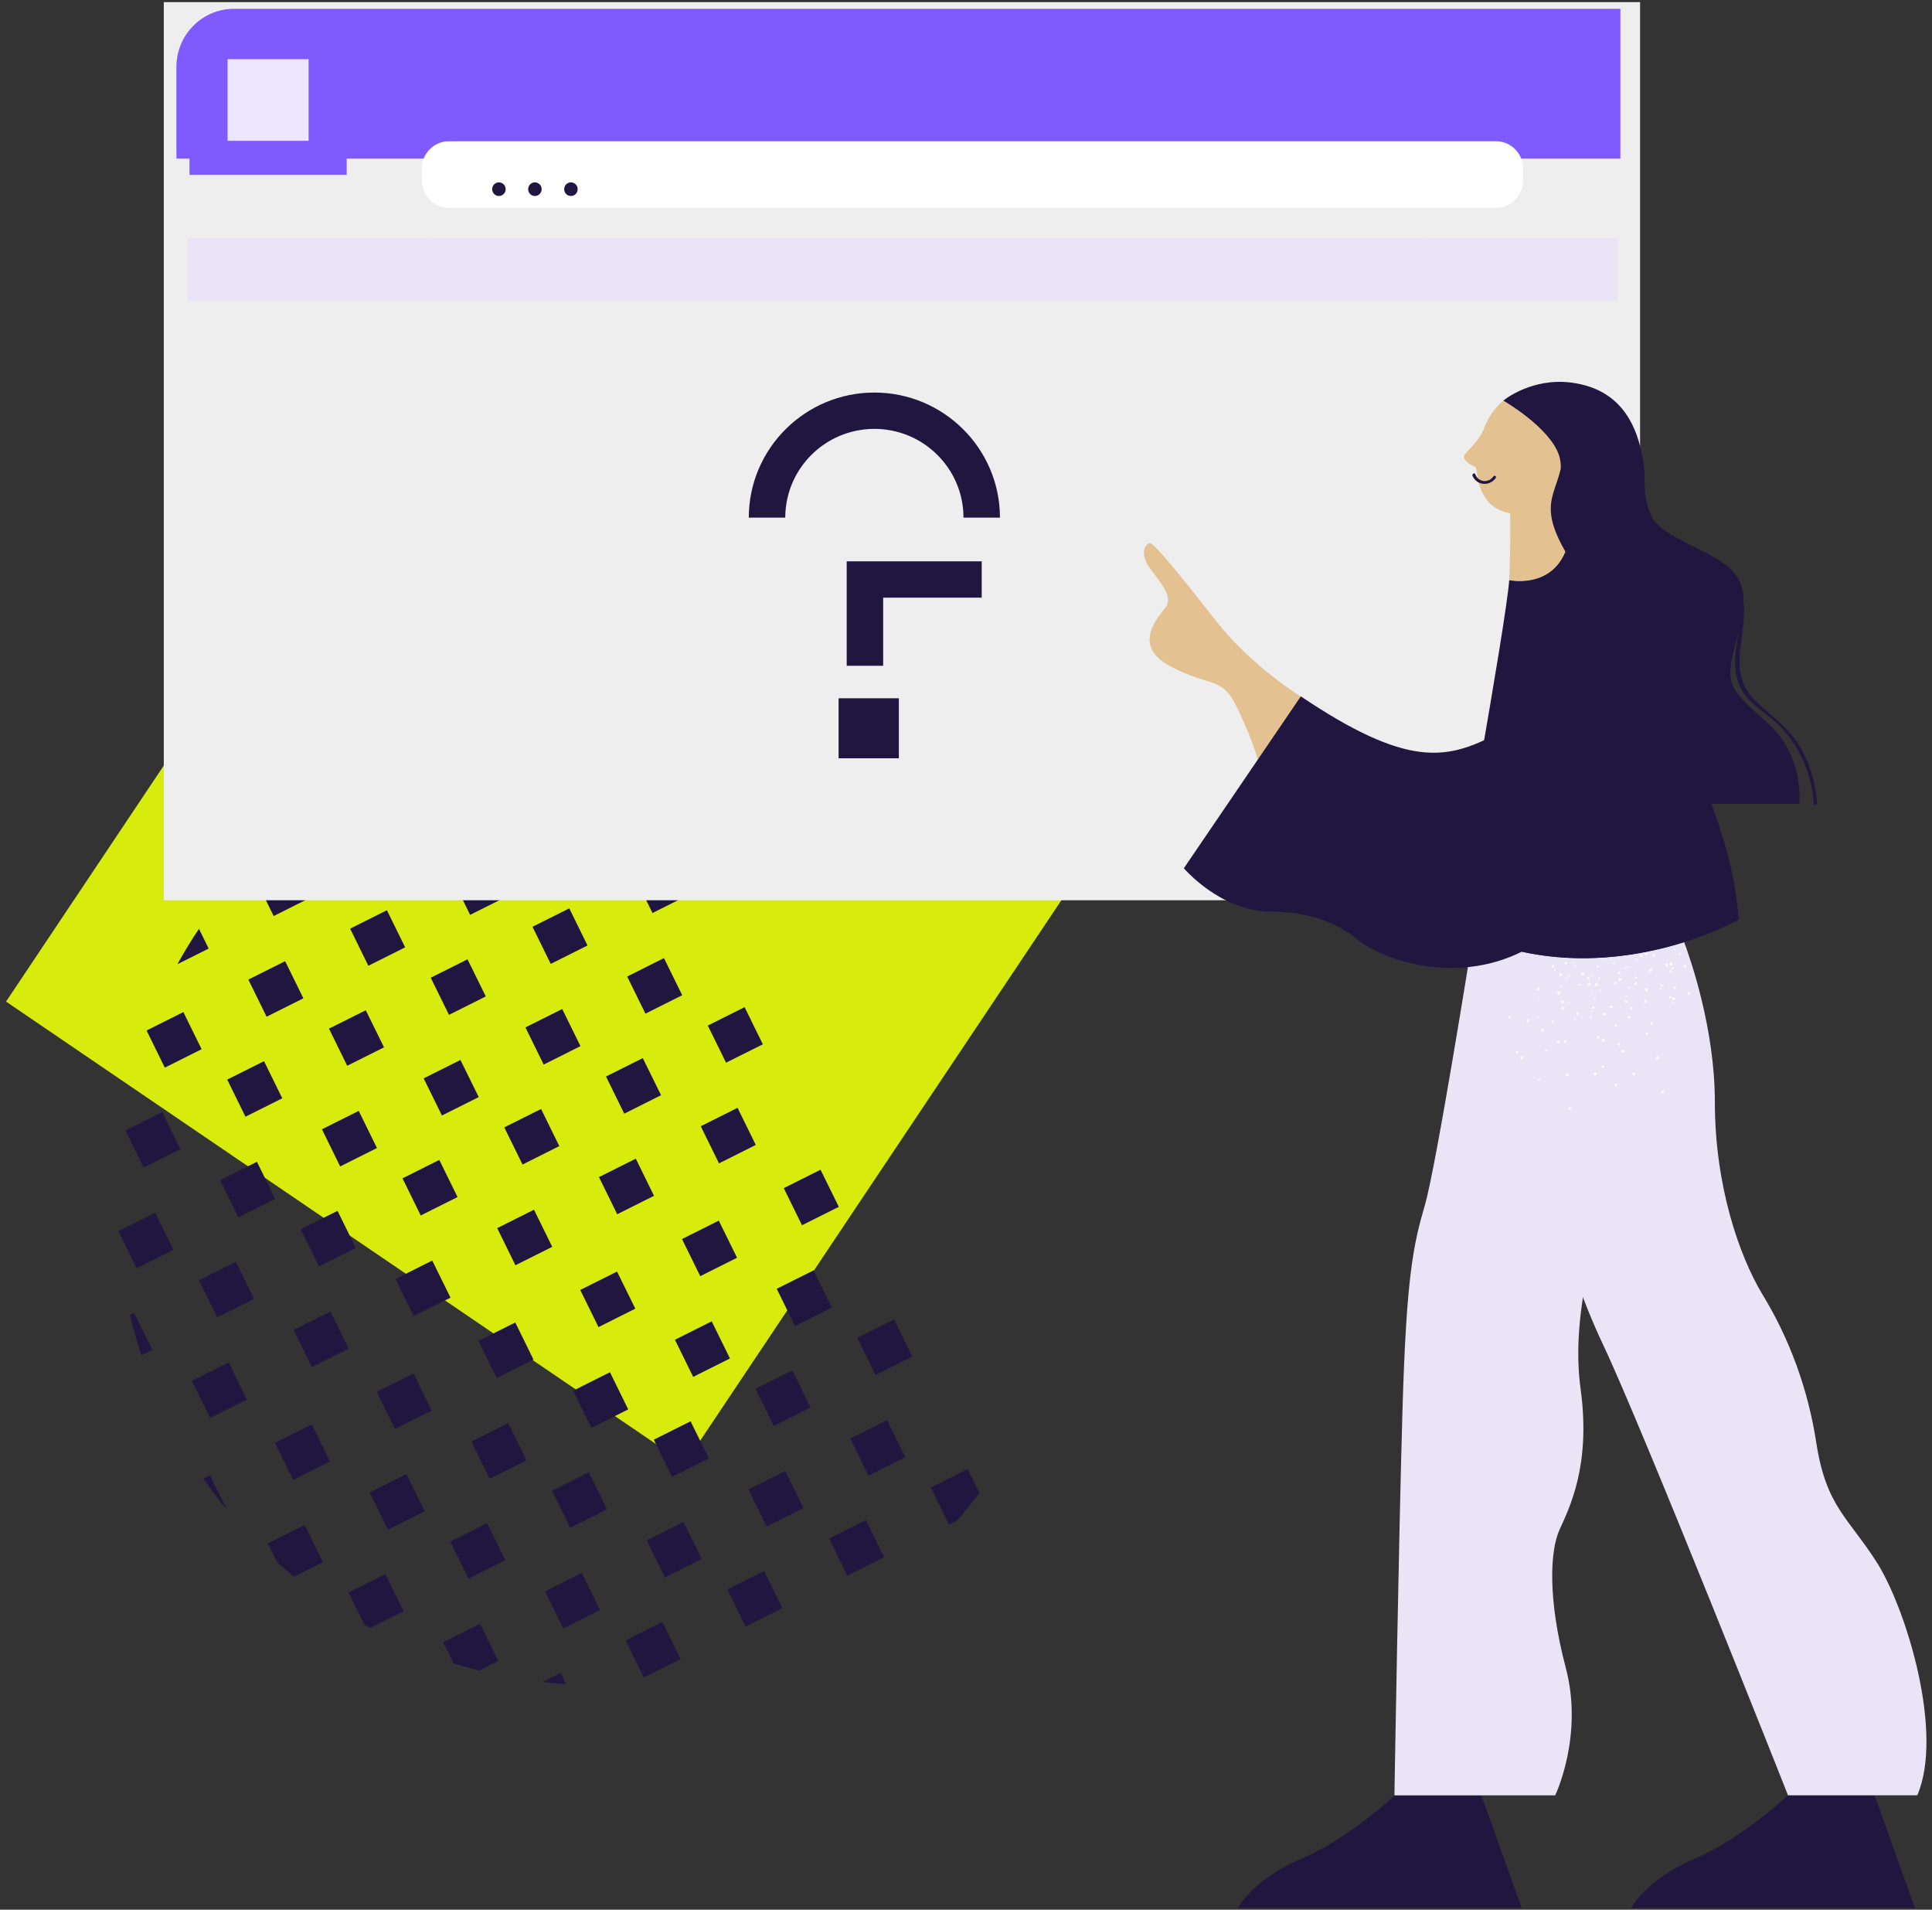 <svg width="255" height="252" viewBox="0 0 255 252" fill="none" xmlns="http://www.w3.org/2000/svg">
<rect x="0" y="0" width="255" height="252" fill="#333333" stroke="none"/>
<g clip-path="url(#clip0_155_119)">
<path d="M155.801 95.293L90.387 193.145L0.797 132.168L66.211 34.312L155.801 95.293Z" fill="#D7EB0C"/>
<path d="M19.348 135.984L19.367 136.027C19.375 136.004 19.387 135.984 19.395 135.961L19.348 135.984Z" fill="#201640"/>
<path d="M43.707 105.145C43.449 105.316 43.191 105.488 42.938 105.668L43.758 105.258L43.707 105.145Z" fill="#201640"/>
<path d="M57.191 98.535L57.086 98.32C55.375 98.945 53.707 99.652 52.07 100.422L52.336 100.965L57.191 98.535Z" fill="#201640"/>
<path d="M26.262 122.566C25.246 124.074 24.305 125.637 23.414 127.234L27.539 125.172L26.262 122.566Z" fill="#201640"/>
<path d="M36.121 120.879L33.711 115.98L38.566 113.551L40.973 118.449L36.121 120.879Z" fill="#201640"/>
<path d="M49.547 114.16L47.141 109.262L51.996 106.832L54.402 111.73L49.547 114.16Z" fill="#201640"/>
<path d="M62.98 107.438L60.57 102.539L65.426 100.109L67.836 105.008L62.98 107.438Z" fill="#201640"/>
<path d="M76.406 100.719L81.262 98.289L79.402 94.504C79.176 94.5 78.957 94.484 78.731 94.484C78 94.484 77.273 94.516 76.551 94.543L74 95.816L76.406 100.719Z" fill="#201640"/>
<path d="M26.609 138.453L24.203 133.555L19.395 135.961C19.387 135.98 19.375 136.004 19.367 136.023L21.754 140.883L26.609 138.453Z" fill="#201640"/>
<path d="M35.188 134.164L32.781 129.266L37.633 126.836L40.043 131.734L35.188 134.164Z" fill="#201640"/>
<path d="M48.617 127.441L46.211 122.543L51.066 120.113L53.473 125.012L48.617 127.441Z" fill="#201640"/>
<path d="M62.051 120.723L59.641 115.824L64.496 113.395L66.906 118.293L62.051 120.723Z" fill="#201640"/>
<path d="M75.477 114L73.07 109.102L77.926 106.672L80.332 111.57L75.477 114Z" fill="#201640"/>
<path d="M21.41 146.746L23.816 151.645L18.965 154.074L16.559 149.176L21.41 146.746Z" fill="#201640"/>
<path d="M32.398 147.359L29.992 142.461L34.848 140.031L37.254 144.93L32.398 147.359Z" fill="#201640"/>
<path d="M45.828 140.637L43.422 135.738L48.277 133.309L50.684 138.207L45.828 140.637Z" fill="#201640"/>
<path d="M59.262 133.918L56.852 129.02L61.707 126.59L64.117 131.488L59.262 133.918Z" fill="#201640"/>
<path d="M72.691 127.195L70.281 122.297L75.137 119.867L77.543 124.766L72.691 127.195Z" fill="#201640"/>
<path d="M86.121 120.477L83.711 115.574L88.566 113.148L90.977 118.047L86.121 120.477Z" fill="#201640"/>
<path d="M20.477 160.031L22.887 164.93L18.031 167.359L15.625 162.457L20.477 160.031Z" fill="#201640"/>
<path d="M36.32 158.207L31.465 160.637L29.059 155.738L33.914 153.309L36.32 158.207Z" fill="#201640"/>
<path d="M44.898 153.922L42.492 149.02L47.348 146.594L49.754 151.492L44.898 153.922Z" fill="#201640"/>
<path d="M58.328 147.199L55.918 142.301L60.773 139.871L63.184 144.77L58.328 147.199Z" fill="#201640"/>
<path d="M71.758 140.477L69.352 135.578L74.203 133.148L76.613 138.047L71.758 140.477Z" fill="#201640"/>
<path d="M85.188 133.758L82.781 128.859L87.633 126.43L90.043 131.328L85.188 133.758Z" fill="#201640"/>
<path d="M17.691 173.227L17.145 173.5C17.578 175.312 18.09 177.09 18.672 178.836L20.098 178.121L17.691 173.227Z" fill="#201640"/>
<path d="M31.121 166.504L33.527 171.402L28.672 173.832L26.266 168.934L31.121 166.504Z" fill="#201640"/>
<path d="M44.551 159.781L46.957 164.68L42.102 167.113L39.695 162.211L44.551 159.781Z" fill="#201640"/>
<path d="M57.98 153.062L60.387 157.961L55.531 160.391L53.125 155.492L57.98 153.062Z" fill="#201640"/>
<path d="M73.82 151.238L68.969 153.668L66.559 148.77L71.414 146.34L73.82 151.238Z" fill="#201640"/>
<path d="M79.988 142.055L84.84 139.629L87.25 144.523L82.394 146.957L79.988 142.055Z" fill="#201640"/>
<path d="M95.828 140.23L93.422 135.332L98.277 132.902L100.684 137.805L95.828 140.23Z" fill="#201640"/>
<path d="M30.188 179.785L32.594 184.684L27.738 187.113L25.332 182.215L30.188 179.785Z" fill="#201640"/>
<path d="M43.617 173.066L46.027 177.965L41.172 180.395L38.762 175.496L43.617 173.066Z" fill="#201640"/>
<path d="M59.461 171.242L54.605 173.672L52.199 168.773L57.051 166.344L59.461 171.242Z" fill="#201640"/>
<path d="M65.625 162.062L70.481 159.633L72.887 164.531L68.031 166.961L65.625 162.062Z" fill="#201640"/>
<path d="M86.32 157.797L81.465 160.23L79.059 155.328L83.914 152.898L86.32 157.797Z" fill="#201640"/>
<path d="M94.898 153.516L92.492 148.617L97.348 146.188L99.754 151.086L94.898 153.516Z" fill="#201640"/>
<path d="M26.84 195.121C27.836 196.551 28.879 197.949 29.984 199.289L27.719 194.68L26.84 195.121Z" fill="#201640"/>
<path d="M41.148 187.957L43.555 192.855L38.699 195.285L36.293 190.387L41.148 187.957Z" fill="#201640"/>
<path d="M54.574 181.234L56.98 186.133L52.129 188.562L49.719 183.664L54.574 181.234Z" fill="#201640"/>
<path d="M68.008 174.516L70.414 179.414L65.559 181.844L63.152 176.945L68.008 174.516Z" fill="#201640"/>
<path d="M83.852 172.691L78.996 175.121L76.586 170.223L81.441 167.793L83.852 172.691Z" fill="#201640"/>
<path d="M97.281 165.973L92.426 168.402L90.016 163.504L94.871 161.074L97.281 165.973Z" fill="#201640"/>
<path d="M105.855 161.684L103.449 156.785L108.301 154.355L110.711 159.254L105.855 161.684Z" fill="#201640"/>
<path d="M40.219 201.242L35.363 203.672L36.602 206.188C37.312 206.828 38.039 207.453 38.781 208.062L42.625 206.141L40.219 201.242Z" fill="#201640"/>
<path d="M53.645 194.52L56.051 199.414L51.195 201.848L48.789 196.945L53.645 194.52Z" fill="#201640"/>
<path d="M67.074 187.801L69.484 192.699L64.629 195.125L62.223 190.227L67.074 187.801Z" fill="#201640"/>
<path d="M75.652 183.512L80.508 181.082L82.914 185.984L78.059 188.414L75.652 183.512Z" fill="#201640"/>
<path d="M89.082 176.793L93.938 174.363L96.344 179.262L91.492 181.688L89.082 176.793Z" fill="#201640"/>
<path d="M104.93 174.969L102.52 170.07L107.375 167.641L109.781 172.539L104.93 174.969Z" fill="#201640"/>
<path d="M50.859 207.715L46.004 210.145L48.105 214.418C48.352 214.555 48.598 214.691 48.844 214.824L53.27 212.613L50.859 207.715Z" fill="#201640"/>
<path d="M64.285 200.992L66.695 205.891L61.84 208.32L59.434 203.422L64.285 200.992Z" fill="#201640"/>
<path d="M77.715 194.27L80.121 199.168L75.266 201.598L72.859 196.699L77.715 194.27Z" fill="#201640"/>
<path d="M91.148 187.551L93.555 192.449L88.699 194.879L86.293 189.98L91.148 187.551Z" fill="#201640"/>
<path d="M104.574 180.832L106.98 185.73L102.129 188.16L99.719 183.262L104.574 180.832Z" fill="#201640"/>
<path d="M118.004 174.109L120.41 179.008L115.559 181.438L113.148 176.539L118.004 174.109Z" fill="#201640"/>
<path d="M63.355 214.277L58.504 216.707L59.879 219.5C60.98 219.848 62.102 220.16 63.227 220.445L65.766 219.176L63.355 214.277Z" fill="#201640"/>
<path d="M76.785 207.555L79.191 212.453L74.34 214.883L71.93 209.984L76.785 207.555Z" fill="#201640"/>
<path d="M90.215 200.832L92.621 205.734L87.769 208.16L85.359 203.262L90.215 200.832Z" fill="#201640"/>
<path d="M103.641 194.113L106.051 199.012L101.195 201.441L98.789 196.543L103.641 194.113Z" fill="#201640"/>
<path d="M117.074 187.395L119.484 192.293L114.629 194.723L112.219 189.824L117.074 187.395Z" fill="#201640"/>
<path d="M71.574 221.961C72.621 222.082 73.672 222.172 74.731 222.238L74 220.75L71.574 221.961Z" fill="#201640"/>
<path d="M87.426 214.027L89.832 218.93L84.977 221.355L82.57 216.457L87.426 214.027Z" fill="#201640"/>
<path d="M100.855 207.309L103.262 212.207L98.41 214.637L96 209.738L100.855 207.309Z" fill="#201640"/>
<path d="M114.285 200.59L116.695 205.484L111.84 207.918L109.43 203.016L114.285 200.59Z" fill="#201640"/>
<path d="M127.719 193.867L122.863 196.297L125.273 201.199L126.266 200.699C127.309 199.508 128.312 198.281 129.266 197.012L127.719 193.867Z" fill="#201640"/>
<path d="M171.547 22.07L164.09 25.93H173.504L171.547 22.07Z" fill="#A1C3FC"/>
<path d="M138.008 39.414H180.355L176.75 32.316H151.738L138.008 39.414Z" fill="#A1C3FC"/>
<path d="M111.93 52.902H187.203L183.602 45.805H125.656L111.93 52.902Z" fill="#A1C3FC"/>
<path d="M115.457 66.391H194.055L190.449 59.293H111.852L115.457 66.391Z" fill="#A1C3FC"/>
<path d="M122.309 79.879H200.906L197.301 72.781H118.703L122.309 79.879Z" fill="#A1C3FC"/>
<path d="M129.156 93.367H185.68L199.406 86.266H125.551L129.156 93.367Z" fill="#A1C3FC"/>
<path d="M136.008 106.852H159.598L173.328 99.754H132.402L136.008 106.852Z" fill="#A1C3FC"/>
<path d="M140.914 116.516L147.246 113.242H139.254L140.914 116.516Z" fill="#A1C3FC"/>
<path d="M177.477 35.766C179.938 35.766 181.934 33.754 181.934 31.27C181.934 28.785 179.938 26.773 177.477 26.773C175.02 26.773 173.023 28.785 173.023 31.27C173.023 33.754 175.02 35.766 177.477 35.766Z" fill="#D7EB0C"/>
<path d="M216.469 0.281H21.617V118.797H216.469V0.281Z" fill="#EEEEEE"/>
<path d="M213.871 20.926H23.285V8.828C23.285 4.594 26.691 1.16 30.891 1.16H213.871V20.926Z" fill="#7F5AFF"/>
<path d="M45.758 23.078H25.012V10.918C25.012 6.719 28.391 3.312 32.562 3.312H45.758V23.078Z" fill="#7F5AFF"/>
<path d="M40.73 7.809H30.039V18.582H40.73V7.809Z" fill="#ECE7FF"/>
<path d="M60.133 31.406H24.785V39.785H60.133V31.406Z" fill="#E9E5F6"/>
<path d="M92.113 31.406H56.766V39.785H92.113V31.406Z" fill="#E9E5F6"/>
<path d="M124.094 31.406H88.746V39.785H124.094V31.406Z" fill="#E9E5F6"/>
<path d="M156.074 31.406H120.727V39.785H156.074V31.406Z" fill="#E9E5F6"/>
<path d="M188.055 31.406H152.707V39.785H188.055V31.406Z" fill="#E9E5F6"/>
<path d="M213.5 31.406H178.152V39.785H213.5V31.406Z" fill="#E9E5F6"/>
<path d="M197.461 27.418H59.242C57.281 27.418 55.676 25.801 55.676 23.824V22.23C55.676 20.254 57.281 18.637 59.242 18.637H197.461C199.422 18.637 201.023 20.254 201.023 22.23V23.824C201.023 25.801 199.422 27.418 197.461 27.418Z" fill="white"/>
<path d="M65.852 25.863C66.344 25.863 66.742 25.461 66.742 24.965C66.742 24.469 66.344 24.066 65.852 24.066C65.359 24.066 64.961 24.469 64.961 24.965C64.961 25.461 65.359 25.863 65.852 25.863Z" fill="#201640"/>
<path d="M70.602 25.863C71.094 25.863 71.492 25.461 71.492 24.965C71.492 24.469 71.094 24.066 70.602 24.066C70.109 24.066 69.711 24.469 69.711 24.965C69.711 25.461 70.109 25.863 70.602 25.863Z" fill="#201640"/>
<path d="M75.356 25.863C75.848 25.863 76.246 25.461 76.246 24.965C76.246 24.469 75.848 24.066 75.356 24.066C74.863 24.066 74.465 24.469 74.465 24.965C74.465 25.461 74.863 25.863 75.356 25.863Z" fill="#201640"/>
<path d="M101.238 68.305C101.238 60.512 107.578 54.199 115.406 54.199C123.23 54.199 129.574 60.512 129.574 68.305H101.238Z" fill="#EEEEEE"/>
<path d="M118.637 92.144H110.684V100.062H118.637V92.144Z" fill="#201640"/>
<path d="M131.98 68.305H127.168C127.168 61.848 121.891 56.594 115.406 56.594C108.922 56.594 103.645 61.848 103.645 68.305H98.832C98.832 59.203 106.266 51.801 115.406 51.801C124.547 51.801 131.98 59.203 131.98 68.305Z" fill="#201640"/>
<path d="M116.566 87.856H111.754V74.074H129.574V78.867H116.566V87.856Z" fill="#201640"/>
<path d="M195.52 236.906L200.836 251.766H163.391C163.391 251.766 165.301 248.062 171.738 245.297C178.172 242.531 184.094 236.906 184.094 236.906H195.52Z" fill="#201640"/>
<path d="M247.418 236.906L252.734 251.766H215.289C215.289 251.766 217.203 248.062 223.637 245.297C230.074 242.531 235.996 236.906 235.996 236.906H247.418Z" fill="#201640"/>
<path d="M171.691 91.918C171.691 91.918 165.207 87.934 160.5 81.934C155.789 75.934 152.199 71.434 151.688 71.668C151.172 71.902 150.285 73.027 151.918 75.184C153.551 77.34 154.809 78.84 153.828 80.152C152.852 81.465 149.309 85.215 154.484 87.934C159.66 90.652 161.199 89.293 163.063 92.949C164.23 95.293 165.254 97.731 166.047 100.262L171.691 92.012" fill="#E3C191"/>
<path d="M214.266 151.652C210.859 161.633 207.223 173.117 208.621 183.289C210.02 193.461 207.082 199.082 205.824 201.895C204.566 204.707 204.285 211.082 206.664 220.082C209.043 229.082 205.266 236.91 205.266 236.91H184.047C184.047 236.91 184.605 203.113 185.121 185.727C185.633 168.336 186.566 164.164 188.059 159.055C189.551 153.949 194.164 125.027 194.164 125.027L197.43 124.699C205.59 127.371 213.379 126.621 219.207 125.215C219.859 131.215 217.156 143.121 214.266 151.652Z" fill="#E9E5F6"/>
<path d="M253.062 236.906H235.996C235.996 236.906 216.969 188.816 211.559 177.383C206.148 165.945 203.168 152.211 200.18 141.48C198.598 135.855 197.336 130.137 196.453 124.324C206.477 127.887 216.035 126.293 222.285 124.324C223.125 126.574 226.34 135.762 226.34 145.418C226.34 156.57 229.605 165.758 232.543 170.68C236.227 176.68 238.652 183.383 239.727 190.367C241.031 198.895 243.969 200.207 247.887 206.441C251.711 212.723 256.559 228.703 253.062 236.906Z" fill="#E9E5F6"/>
<path d="M229.465 121.371C229.465 121.371 210.441 132.246 191.555 122.168C191.555 122.168 198.828 82.094 199.203 76.516C199.203 76.516 204.613 77.688 206.617 72.719C206.617 72.766 228.254 100.141 229.465 121.371Z" fill="#201640"/>
<path d="M210.395 78.297C213.66 82.703 216.645 87.344 219.207 92.219C219.535 111.527 210.629 120.012 201.812 125.074C192.719 130.23 182.602 126.762 179.199 123.996C177.754 122.824 174.301 120.293 167.727 120.293C161.105 120.293 156.254 114.574 156.254 114.574L171.691 91.891C185.68 101.309 190.855 100.184 196.918 97.188C204.145 93.625 206.617 72.812 206.617 72.812C207.738 74.688 208.996 76.516 210.395 78.297Z" fill="#201640"/>
<path d="M206.617 72.766C204.613 77.734 199.203 76.562 199.203 76.562C199.344 73.047 199.391 68.484 199.297 67.363C201.113 67.738 202.98 67.691 204.75 67.269C204.848 68.531 205.359 70.562 206.617 72.766Z" fill="#E3C191"/>
<path d="M206.012 62.031C205.5 64.188 204.613 65.547 204.75 67.656C202.512 68.266 198.035 68.312 196.312 66.062C194.68 63.953 195.145 61.75 194.633 61.562C194.121 61.375 193.141 60.766 193.234 60.203C193.328 59.645 195.191 58.426 195.891 56.457C195.937 56.27 196.031 56.082 196.125 55.941C196.125 55.941 196.125 55.895 196.172 55.848C196.684 54.676 197.477 53.645 198.504 52.801C199.062 53.129 204.66 56.504 205.824 60.062C205.918 60.25 205.965 60.484 205.965 60.719C206.152 61.141 206.105 61.609 206.012 62.031Z" fill="#E3C191"/>
<path d="M237.582 98.547C236.043 95.969 233.805 94.516 231.703 92.5C227.789 88.797 230.68 83.781 230.117 79.375C230.215 77.922 229.699 76.516 228.766 75.438C226.344 72.672 219.348 71.078 217.949 68.078C217.109 66.297 217.109 64.891 217.062 63.344C217.062 62.734 217.062 62.172 216.969 61.516C216.922 61 216.875 60.488 216.734 59.969C216.082 56.879 214.496 51.863 208.34 50.645C203.121 49.566 199.215 52.211 198.422 52.867C198.422 52.867 204.578 56.383 205.789 60.133C205.883 60.32 206.102 61.516 205.965 61.984C204.937 66.344 202.188 67.562 210.348 78.25C218.508 88.938 225.27 104.309 225.688 106.09H237.484C237.484 106.09 238.234 99.668 233.148 95.266C228.066 90.859 227.879 90.062 228.812 85.984C229.047 84.953 229.324 83.922 229.512 82.938C229.094 85.891 228.348 88.938 230.211 91.562C231.52 93.344 233.617 94.422 235.109 96.016C237.625 98.734 239.164 102.293 239.398 105.996C239.398 106.277 239.82 106.277 239.82 105.996C239.68 103.371 238.887 100.844 237.582 98.547Z" fill="#201640"/>
<mask id="mask0_155_119" style="mask-type:luminance" maskUnits="userSpaceOnUse" x="0" y="0" width="255" height="252">
<path d="M254.5 0H0.5V252H254.5V0Z" fill="black" fill-opacity="0.859"/>
</mask>
<g mask="url(#mask0_155_119)">
<mask id="mask1_155_119" style="mask-type:luminance" maskUnits="userSpaceOnUse" x="0" y="0" width="255" height="253">
<path d="M254.5 0H0.5V253H254.5V0Z" fill="white"/>
</mask>
<g mask="url(#mask1_155_119)">
<path d="M214.824 127.465C214.777 127.465 214.73 127.465 214.684 127.512C214.684 127.559 214.684 127.605 214.73 127.652C214.777 127.652 214.824 127.652 214.871 127.605C214.918 127.512 214.871 127.465 214.824 127.465ZM212.68 126.574C212.633 126.574 212.586 126.574 212.539 126.621C212.539 126.668 212.539 126.715 212.586 126.762C212.633 126.762 212.68 126.762 212.727 126.715C212.727 126.621 212.727 126.574 212.68 126.574ZM207.969 134.449C207.969 134.402 207.875 134.355 207.828 134.402C207.781 134.402 207.738 134.496 207.781 134.543C207.781 134.59 207.875 134.637 207.922 134.59C207.969 134.543 208.016 134.496 207.969 134.449ZM207.082 132.293C207.082 132.246 207.035 132.199 206.988 132.246C206.941 132.246 206.898 132.34 206.941 132.387C206.988 132.434 207.035 132.48 207.082 132.434C207.082 132.434 207.129 132.34 207.082 132.293ZM206.199 130.137C206.199 130.09 206.102 130.043 206.059 130.09C206.012 130.137 205.965 130.184 206.012 130.23C206.012 130.277 206.105 130.324 206.152 130.277C206.199 130.277 206.199 130.23 206.199 130.137ZM205.312 127.98C205.312 127.934 205.219 127.887 205.172 127.934C205.125 127.98 205.078 128.027 205.125 128.074C205.125 128.121 205.219 128.168 205.266 128.121C205.312 128.121 205.312 128.027 205.312 127.98ZM211.281 130.699C211.234 130.652 211.187 130.652 211.141 130.699C211.094 130.746 211.094 130.793 211.141 130.84C211.187 130.887 211.234 130.887 211.281 130.84C211.328 130.793 211.328 130.699 211.281 130.699ZM209.648 129.012C209.602 128.965 209.555 128.965 209.508 129.012L209.461 129.059C209.461 129.105 209.461 129.105 209.508 129.152C209.555 129.152 209.602 129.152 209.602 129.152C209.648 129.152 209.648 129.059 209.648 129.012ZM207.969 127.371C207.922 127.324 207.875 127.324 207.828 127.371C207.781 127.418 207.781 127.465 207.828 127.512C207.875 127.559 207.922 127.559 207.969 127.512C208.016 127.512 208.016 127.418 207.969 127.371ZM203.027 134.168C202.98 134.168 202.934 134.215 202.934 134.262C202.934 134.309 202.98 134.355 203.027 134.355C203.074 134.355 203.121 134.309 203.121 134.262C203.121 134.215 203.121 134.168 203.027 134.168ZM203.027 131.824C202.98 131.824 202.934 131.871 202.934 131.918C202.934 131.965 202.98 132.012 203.027 132.012C203.074 132.012 203.121 131.965 203.121 131.918C203.121 131.871 203.074 131.824 203.027 131.824ZM217.25 132.012C217.156 131.965 217.062 131.965 217.016 132.012C216.969 132.105 216.969 132.199 217.016 132.293C217.109 132.34 217.203 132.34 217.297 132.293C217.344 132.199 217.297 132.059 217.25 132.012ZM213.937 129.105C213.844 129.059 213.754 129.059 213.656 129.105C213.613 129.199 213.613 129.293 213.656 129.387C213.754 129.434 213.844 129.434 213.937 129.387C213.984 129.293 213.984 129.199 213.937 129.105ZM207.176 146.074C207.082 146.074 206.988 146.164 206.988 146.262C206.988 146.352 207.082 146.449 207.176 146.449C207.27 146.449 207.363 146.352 207.363 146.262C207.363 146.117 207.27 146.074 207.176 146.074ZM206.852 141.668C206.758 141.668 206.664 141.758 206.664 141.855C206.664 141.945 206.758 142.039 206.852 142.039C206.941 142.039 207.035 141.945 207.035 141.855C207.035 141.715 206.988 141.668 206.852 141.668ZM206.57 137.262C206.477 137.262 206.383 137.355 206.383 137.449C206.383 137.543 206.477 137.637 206.57 137.637C206.664 137.637 206.758 137.543 206.758 137.449C206.758 137.309 206.664 137.262 206.57 137.262ZM206.242 132.855C206.148 132.855 206.059 132.949 206.059 133.043C206.059 133.137 206.148 133.23 206.242 133.23C206.336 133.23 206.43 133.137 206.43 133.043C206.43 132.902 206.336 132.855 206.242 132.855ZM205.965 128.449C205.871 128.449 205.777 128.543 205.777 128.637C205.777 128.73 205.871 128.824 205.965 128.824C206.059 128.824 206.152 128.73 206.152 128.637C206.148 128.496 206.059 128.402 205.965 128.449ZM222.473 127.324C222.379 127.277 222.285 127.324 222.238 127.418C222.191 127.512 222.238 127.605 222.332 127.652C222.426 127.699 222.52 127.652 222.566 127.559C222.613 127.465 222.566 127.324 222.473 127.324ZM218.32 125.918C218.23 125.871 218.133 125.918 218.086 126.012C218.043 126.105 218.086 126.199 218.184 126.246C218.273 126.293 218.367 126.246 218.414 126.152C218.461 126.059 218.414 125.965 218.32 125.918ZM215.805 141.668C215.758 141.57 215.664 141.527 215.57 141.57C215.477 141.617 215.43 141.715 215.477 141.805C215.523 141.898 215.617 141.945 215.711 141.902C215.852 141.855 215.852 141.758 215.805 141.668ZM213.844 137.73C213.797 137.637 213.707 137.59 213.613 137.637C213.52 137.684 213.473 137.777 213.52 137.871C213.566 137.965 213.656 138.008 213.754 137.965C213.844 137.918 213.891 137.824 213.844 137.73ZM211.887 133.746C211.84 133.652 211.746 133.605 211.652 133.652C211.559 133.699 211.516 133.793 211.559 133.887C211.605 133.98 211.699 134.027 211.793 133.98C211.887 133.98 211.934 133.84 211.887 133.746ZM209.93 129.809C209.883 129.715 209.789 129.668 209.695 129.715C209.602 129.762 209.555 129.855 209.602 129.949C209.648 130.043 209.742 130.09 209.836 130.043C209.93 129.996 209.977 129.902 209.93 129.809ZM200.32 138.715C200.23 138.668 200.133 138.715 200.09 138.809C200.043 138.902 200.09 138.996 200.184 139.039C200.273 139.086 200.367 138.996 200.414 138.902C200.461 138.855 200.414 138.762 200.32 138.715ZM201.723 134.543C201.629 134.496 201.535 134.543 201.488 134.637C201.441 134.73 201.488 134.824 201.582 134.871C201.676 134.918 201.77 134.871 201.812 134.777C201.859 134.637 201.812 134.543 201.723 134.543ZM203.121 130.324C203.027 130.277 202.934 130.371 202.887 130.465C202.84 130.559 202.887 130.652 202.98 130.699C203.074 130.746 203.168 130.699 203.211 130.605C203.258 130.465 203.211 130.371 203.121 130.324ZM217.527 136.324C217.48 136.23 217.391 136.23 217.297 136.277C217.203 136.324 217.203 136.418 217.25 136.512C217.297 136.605 217.391 136.605 217.48 136.559C217.527 136.465 217.574 136.371 217.527 136.324ZM215.43 132.949C215.43 132.902 215.383 132.902 215.383 132.902C215.336 132.902 215.293 132.902 215.246 132.902C215.152 132.949 215.152 133.043 215.199 133.137C215.246 133.23 215.336 133.23 215.43 133.184C215.477 133.184 215.477 133.137 215.477 133.09C215.477 133.043 215.477 132.996 215.43 132.949ZM213.332 129.621C213.285 129.527 213.191 129.527 213.098 129.574C213.004 129.621 213.004 129.715 213.055 129.809C213.098 129.902 213.191 129.902 213.285 129.855C213.379 129.809 213.426 129.668 213.332 129.621ZM203.211 142.324C203.121 142.324 203.027 142.367 203.027 142.465C203.027 142.559 203.074 142.652 203.121 142.652C203.211 142.652 203.309 142.605 203.309 142.512C203.352 142.414 203.258 142.324 203.211 142.324ZM204.098 138.48C204.008 138.48 203.91 138.527 203.91 138.621C203.91 138.715 203.957 138.809 204.008 138.809C204.098 138.809 204.191 138.762 204.191 138.668C204.238 138.574 204.145 138.48 204.098 138.48ZM204.984 134.637C204.891 134.637 204.797 134.684 204.797 134.777C204.75 134.871 204.797 134.965 204.891 134.965C204.984 134.965 205.078 134.918 205.078 134.824C205.078 134.73 205.031 134.637 204.984 134.637ZM205.824 130.793C205.73 130.793 205.637 130.84 205.637 130.934C205.637 131.027 205.684 131.121 205.777 131.121C205.871 131.121 205.965 131.074 205.965 130.98C205.965 130.887 205.918 130.793 205.824 130.793ZM206.711 126.949C206.617 126.949 206.523 126.996 206.523 127.09C206.523 127.184 206.57 127.277 206.664 127.277C206.758 127.277 206.852 127.23 206.852 127.137C206.852 127.043 206.805 126.949 206.711 126.949ZM221.164 130.184C221.074 130.137 220.98 130.137 220.934 130.23C220.887 130.277 220.887 130.418 220.98 130.465C221.023 130.512 221.164 130.512 221.211 130.418C221.258 130.371 221.211 130.277 221.164 130.184ZM217.949 127.934C217.855 127.887 217.762 127.887 217.715 127.98C217.668 128.074 217.668 128.168 217.762 128.215C217.855 128.262 217.949 128.262 217.996 128.168C218.043 128.074 218.043 127.98 217.949 127.934ZM211.559 140.59C211.465 140.59 211.418 140.684 211.418 140.777C211.418 140.871 211.516 140.914 211.605 140.914C211.699 140.914 211.746 140.824 211.746 140.73C211.699 140.637 211.652 140.539 211.559 140.59ZM210.906 136.699C210.812 136.699 210.766 136.793 210.766 136.887C210.766 136.98 210.859 137.027 210.953 137.027C211.047 137.027 211.094 136.934 211.094 136.84C211.094 136.746 211 136.652 210.906 136.699ZM210.254 132.809C210.16 132.809 210.113 132.902 210.113 132.996C210.113 133.09 210.207 133.137 210.301 133.137C210.395 133.137 210.441 133.043 210.441 132.949C210.441 132.855 210.348 132.762 210.254 132.809ZM209.602 128.918C209.508 128.918 209.461 129.012 209.461 129.105C209.461 129.152 209.461 129.152 209.508 129.199C209.555 129.246 209.602 129.246 209.648 129.246C209.742 129.246 209.789 129.152 209.789 129.059C209.789 128.965 209.695 128.871 209.602 128.918ZM199.297 134.121C199.203 134.074 199.109 134.074 199.062 134.168C199.016 134.262 199.016 134.355 199.109 134.402C199.203 134.449 199.297 134.449 199.344 134.355C199.391 134.262 199.344 134.168 199.297 134.121ZM219.301 129.949C219.254 129.902 219.207 129.902 219.16 129.949C219.113 129.996 219.113 130.043 219.16 130.09C219.207 130.137 219.254 130.137 219.301 130.09C219.348 130.043 219.348 129.996 219.301 129.949ZM217.715 128.262C217.668 128.215 217.621 128.215 217.574 128.262C217.531 128.309 217.531 128.355 217.574 128.402C217.621 128.449 217.668 128.449 217.715 128.402C217.762 128.355 217.762 128.309 217.715 128.262ZM216.129 126.574C216.082 126.527 216.035 126.527 215.992 126.574C215.945 126.621 215.945 126.668 215.992 126.715C216.035 126.762 216.082 126.762 216.129 126.715C216.176 126.668 216.176 126.621 216.129 126.574ZM210.113 133.371C210.066 133.371 210.02 133.418 210.02 133.465C210.02 133.512 210.066 133.559 210.113 133.559C210.16 133.559 210.207 133.512 210.207 133.465C210.207 133.418 210.16 133.371 210.113 133.371ZM210.16 131.027C210.113 131.027 210.066 131.074 210.066 131.121C210.066 131.168 210.113 131.215 210.16 131.215C210.207 131.215 210.254 131.168 210.254 131.121C210.254 131.074 210.207 131.027 210.16 131.027ZM210.254 128.73C210.207 128.73 210.16 128.777 210.16 128.824C210.16 128.871 210.207 128.918 210.254 128.918C210.301 128.918 210.348 128.871 210.348 128.824C210.348 128.777 210.301 128.73 210.254 128.73ZM221.121 125.215C221.074 125.215 221.027 125.215 220.98 125.262C220.98 125.309 220.98 125.355 221.027 125.402C221.074 125.402 221.121 125.402 221.164 125.355C221.164 125.309 221.164 125.262 221.121 125.215ZM214.73 131.402C214.73 131.355 214.684 131.309 214.637 131.355C214.59 131.355 214.543 131.402 214.59 131.496C214.59 131.543 214.684 131.59 214.73 131.543C214.73 131.496 214.777 131.449 214.73 131.402ZM213.937 129.246C213.937 129.199 213.844 129.152 213.797 129.199C213.754 129.199 213.707 129.293 213.754 129.34C213.754 129.387 213.844 129.434 213.891 129.387C213.937 129.34 213.937 129.293 213.937 129.246ZM213.098 127.043C213.098 126.996 213.004 126.949 212.957 126.996C212.914 126.996 212.867 127.09 212.914 127.137C212.914 127.184 212.957 127.23 213.004 127.184C213.098 127.137 213.145 127.09 213.098 127.043ZM205.824 131.121C205.777 131.121 205.73 131.121 205.684 131.168C205.684 131.215 205.684 131.262 205.73 131.309C205.777 131.355 205.824 131.309 205.871 131.262C205.918 131.215 205.871 131.121 205.824 131.121ZM206.805 129.012C206.758 129.012 206.711 129.012 206.664 129.059C206.664 129.105 206.664 129.152 206.711 129.199C206.758 129.199 206.805 129.199 206.852 129.152C206.852 129.105 206.852 129.012 206.805 129.012ZM207.738 126.902C207.691 126.902 207.641 126.902 207.598 126.949C207.598 126.996 207.598 127.043 207.641 127.09C207.687 127.09 207.738 127.09 207.781 127.043C207.828 126.949 207.781 126.902 207.738 126.902ZM220.98 132.246C220.934 132.199 220.887 132.199 220.84 132.199C220.793 132.246 220.793 132.293 220.793 132.34C220.84 132.387 220.887 132.387 220.934 132.387C220.98 132.387 221.027 132.293 220.98 132.246ZM219.535 129.996C219.488 129.949 219.441 129.949 219.395 129.949C219.348 129.996 219.348 130.043 219.348 130.09C219.395 130.137 219.441 130.137 219.488 130.137C219.582 130.137 219.582 130.09 219.535 129.996ZM218.133 127.793C218.086 127.746 218.043 127.746 217.996 127.746C217.949 127.746 217.949 127.84 217.949 127.887C217.996 127.934 218.043 127.934 218.086 127.887C218.133 127.887 218.184 127.84 218.133 127.793ZM209.977 134.168C209.93 134.168 209.879 134.215 209.836 134.262C209.836 134.309 209.836 134.355 209.93 134.402C209.977 134.402 210.02 134.402 210.066 134.355C210.066 134.262 210.02 134.168 209.977 134.168ZM210.535 131.59C210.488 131.59 210.441 131.637 210.395 131.684C210.395 131.73 210.395 131.777 210.488 131.824C210.535 131.824 210.629 131.824 210.629 131.73C210.629 131.637 210.582 131.59 210.535 131.59ZM211.094 128.965C211.047 128.965 211 129.012 210.953 129.059C210.953 129.105 210.953 129.152 211.047 129.199C211.094 129.199 211.141 129.199 211.187 129.105C211.187 129.059 211.141 129.012 211.094 128.965ZM211.652 126.387C211.605 126.387 211.512 126.434 211.512 126.48C211.512 126.527 211.512 126.574 211.605 126.621C211.652 126.621 211.699 126.621 211.746 126.527C211.746 126.434 211.699 126.387 211.652 126.387ZM221.773 125.824C221.727 125.777 221.633 125.777 221.633 125.871C221.586 125.918 221.633 126.012 221.68 126.012C221.727 126.059 221.773 126.012 221.82 125.965C221.82 125.965 221.82 125.871 221.773 125.824ZM215.477 132.996C215.477 132.949 215.43 132.902 215.336 132.902C215.293 132.902 215.242 132.949 215.242 133.043C215.242 133.09 215.289 133.137 215.383 133.137H215.43C215.477 133.09 215.523 133.043 215.477 132.996ZM214.918 130.277C214.871 130.277 214.824 130.371 214.824 130.418C214.824 130.465 214.918 130.512 214.965 130.512C215.012 130.512 215.059 130.465 215.059 130.371C215.012 130.324 214.965 130.277 214.918 130.277ZM214.453 127.652C214.406 127.652 214.355 127.699 214.355 127.793C214.355 127.84 214.402 127.887 214.496 127.887C214.543 127.887 214.59 127.84 214.59 127.746C214.543 127.699 214.496 127.652 214.453 127.652ZM205.543 130.793C205.496 130.746 205.449 130.793 205.402 130.84C205.359 130.887 205.402 130.934 205.449 130.98C205.496 131.027 205.543 131.027 205.59 130.98C205.59 130.934 205.59 130.84 205.543 130.793ZM207.082 128.637C207.035 128.59 206.941 128.637 206.941 128.684C206.898 128.73 206.941 128.777 206.988 128.824C207.035 128.871 207.082 128.871 207.129 128.824C207.129 128.73 207.129 128.684 207.082 128.637ZM219.395 143.914C219.301 143.914 219.207 144.012 219.254 144.148C219.254 144.242 219.348 144.336 219.488 144.289C219.582 144.289 219.672 144.199 219.625 144.055C219.625 143.965 219.535 143.914 219.395 143.914ZM218.695 139.418C218.602 139.418 218.508 139.512 218.555 139.652C218.555 139.746 218.648 139.84 218.785 139.793C218.883 139.793 218.973 139.695 218.926 139.559C218.883 139.461 218.785 139.418 218.695 139.418ZM217.996 134.918C217.902 134.918 217.809 135.012 217.855 135.105C217.902 135.199 217.949 135.293 218.043 135.246C218.137 135.246 218.23 135.152 218.184 135.012C218.184 134.965 218.086 134.871 217.996 134.918ZM217.297 130.418C217.203 130.418 217.109 130.512 217.156 130.652C217.156 130.746 217.25 130.84 217.391 130.793C217.48 130.793 217.574 130.699 217.527 130.559C217.48 130.465 217.391 130.371 217.297 130.418ZM216.598 125.918C216.504 125.918 216.41 126.012 216.457 126.152C216.457 126.246 216.551 126.34 216.645 126.293C216.734 126.293 216.828 126.199 216.781 126.059C216.781 125.965 216.691 125.871 216.598 125.918ZM200.973 139.461C200.883 139.418 200.789 139.418 200.695 139.512C200.648 139.605 200.648 139.695 200.742 139.793C200.832 139.84 200.93 139.84 201.02 139.746C201.113 139.605 201.066 139.512 200.973 139.461ZM203.68 135.762C203.586 135.715 203.492 135.715 203.398 135.809C203.352 135.902 203.352 135.996 203.445 136.09C203.539 136.184 203.633 136.137 203.727 136.043C203.773 135.949 203.727 135.809 203.68 135.762ZM206.336 132.059C206.242 132.012 206.148 132.012 206.059 132.105C206.012 132.199 206.012 132.293 206.102 132.387C206.195 132.434 206.289 132.434 206.383 132.34C206.43 132.246 206.43 132.152 206.336 132.059ZM208.996 128.402C208.902 128.355 208.809 128.355 208.715 128.449C208.668 128.543 208.668 128.637 208.762 128.73C208.855 128.777 208.949 128.777 209.043 128.684C209.09 128.59 209.09 128.449 208.996 128.402ZM223.078 130.98C223.031 130.887 222.891 130.84 222.797 130.934C222.703 130.98 222.66 131.121 222.75 131.215C222.797 131.309 222.937 131.355 223.031 131.262C223.125 131.168 223.125 131.074 223.078 130.98ZM220.699 127.09C220.652 126.996 220.512 126.949 220.422 127.043C220.324 127.09 220.324 127.23 220.375 127.324C220.422 127.418 220.559 127.418 220.652 127.371C220.746 127.277 220.746 127.184 220.699 127.09ZM210.582 141.527C210.488 141.48 210.395 141.57 210.348 141.668C210.301 141.762 210.395 141.855 210.488 141.902C210.582 141.902 210.676 141.855 210.719 141.758C210.719 141.621 210.676 141.527 210.582 141.527ZM211.652 137.074C211.559 137.027 211.465 137.121 211.418 137.215C211.375 137.309 211.465 137.402 211.559 137.449C211.652 137.496 211.746 137.402 211.793 137.309C211.793 137.215 211.746 137.121 211.652 137.074ZM212.68 132.668C212.586 132.668 212.492 132.715 212.445 132.809C212.445 132.902 212.492 132.996 212.586 133.043C212.68 133.09 212.773 132.996 212.816 132.902C212.867 132.762 212.82 132.668 212.68 132.668ZM213.754 128.215C213.656 128.215 213.566 128.262 213.52 128.355C213.52 128.449 213.566 128.543 213.656 128.59C213.754 128.59 213.844 128.543 213.891 128.449C213.937 128.355 213.844 128.262 213.754 128.215ZM213.332 142.977C213.238 142.977 213.145 143.023 213.098 143.121C213.055 143.215 213.145 143.309 213.238 143.355C213.332 143.355 213.426 143.309 213.473 143.211C213.473 143.121 213.426 142.977 213.332 142.977ZM214.172 138.527C214.078 138.527 213.984 138.574 213.937 138.668C213.937 138.762 213.984 138.855 214.078 138.902C214.172 138.902 214.266 138.855 214.312 138.762C214.359 138.668 214.312 138.527 214.172 138.527ZM215.059 134.074C214.965 134.074 214.871 134.121 214.824 134.215C214.777 134.309 214.871 134.402 214.965 134.449C215.059 134.449 215.152 134.402 215.195 134.309C215.242 134.215 215.152 134.121 215.059 134.074ZM215.945 129.621C215.852 129.621 215.758 129.668 215.711 129.762C215.711 129.855 215.758 129.949 215.852 129.996C215.945 129.996 216.035 129.949 216.082 129.855C216.082 129.762 216.035 129.668 215.945 129.621ZM205.125 127.418C205.078 127.324 204.937 127.324 204.891 127.371C204.797 127.418 204.797 127.559 204.848 127.605C204.891 127.699 205.031 127.699 205.125 127.652C205.125 127.605 205.172 127.512 205.125 127.418ZM220.84 131.637C220.746 131.637 220.652 131.777 220.699 131.871C220.699 131.965 220.84 132.059 220.934 132.012C221.027 132.012 221.121 131.871 221.074 131.777C221.074 131.684 220.98 131.59 220.84 131.637ZM219.953 127.184C219.859 127.184 219.766 127.324 219.812 127.418C219.859 127.512 219.953 127.605 220.047 127.559C220.141 127.559 220.187 127.465 220.187 127.324C220.187 127.23 220.094 127.137 219.953 127.184ZM205.777 137.309C205.684 137.262 205.59 137.262 205.543 137.355C205.5 137.449 205.5 137.543 205.59 137.637C205.684 137.684 205.777 137.684 205.871 137.59C205.918 137.496 205.871 137.402 205.777 137.309ZM208.297 133.559C208.203 133.512 208.109 133.512 208.062 133.605C208.016 133.699 208.016 133.793 208.109 133.887C208.203 133.934 208.297 133.934 208.391 133.84C208.391 133.746 208.391 133.605 208.297 133.559ZM210.812 129.762C210.719 129.715 210.629 129.715 210.535 129.809C210.488 129.902 210.488 129.996 210.578 130.09C210.676 130.137 210.766 130.137 210.859 130.043C210.906 129.949 210.906 129.809 210.812 129.762ZM213.285 135.199C213.238 135.152 213.145 135.199 213.098 135.246C213.051 135.34 213.098 135.387 213.191 135.434C213.285 135.48 213.332 135.434 213.379 135.34C213.379 135.293 213.379 135.199 213.285 135.199ZM214.637 132.059C214.543 132.012 214.496 132.059 214.453 132.105C214.406 132.199 214.453 132.246 214.543 132.293C214.637 132.34 214.684 132.293 214.73 132.199C214.73 132.152 214.684 132.059 214.637 132.059ZM215.992 128.871C215.895 128.824 215.852 128.871 215.805 128.965C215.758 129.059 215.805 129.105 215.895 129.152C215.992 129.199 216.035 129.152 216.082 129.059C216.082 129.012 216.035 128.918 215.992 128.871ZM217.297 125.73C217.203 125.684 217.156 125.73 217.109 125.824C217.062 125.918 217.109 125.965 217.203 126.012C217.246 126.059 217.344 126.012 217.391 125.965C217.434 125.871 217.391 125.777 217.297 125.73ZM220.465 131.449C220.375 131.449 220.328 131.496 220.328 131.59C220.328 131.684 220.375 131.73 220.465 131.73C220.559 131.73 220.605 131.684 220.605 131.59C220.605 131.496 220.559 131.449 220.465 131.449ZM220.512 128.027C220.422 128.027 220.375 128.074 220.375 128.168C220.375 128.262 220.422 128.309 220.512 128.309C220.605 128.309 220.652 128.262 220.652 128.168C220.652 128.074 220.605 128.027 220.512 128.027ZM208.527 129.855C208.48 129.809 208.391 129.809 208.34 129.855C208.297 129.902 208.297 129.996 208.34 130.043C208.387 130.09 208.48 130.09 208.527 130.043C208.574 129.996 208.574 129.902 208.527 129.855ZM210.953 127.465C210.906 127.418 210.812 127.418 210.766 127.465C210.719 127.512 210.719 127.605 210.766 127.652C210.812 127.699 210.906 127.699 210.953 127.652C211 127.605 211 127.512 210.953 127.465ZM221.398 127.371C221.352 127.371 221.305 127.371 221.305 127.418C221.305 127.465 221.305 127.512 221.352 127.512C221.398 127.512 221.445 127.465 221.445 127.465C221.445 127.418 221.398 127.418 221.398 127.371ZM221.68 125.543C221.633 125.543 221.586 125.543 221.586 125.59C221.586 125.637 221.586 125.684 221.633 125.684C221.68 125.684 221.727 125.684 221.727 125.637C221.773 125.59 221.727 125.543 221.68 125.543ZM219.207 130.324C219.16 130.277 219.066 130.324 219.02 130.371C218.973 130.418 218.973 130.512 219.066 130.512C219.113 130.559 219.207 130.559 219.254 130.465C219.301 130.418 219.301 130.371 219.207 130.324ZM220.84 127.699C220.793 127.652 220.699 127.699 220.652 127.746C220.605 127.793 220.652 127.887 220.699 127.934C220.746 127.98 220.84 127.934 220.887 127.887C220.934 127.793 220.934 127.746 220.84 127.699C220.887 127.699 220.887 127.699 220.84 127.699ZM222.52 125.074C222.473 125.027 222.379 125.074 222.332 125.121C222.285 125.168 222.332 125.262 222.379 125.309C222.426 125.355 222.52 125.309 222.562 125.262C222.566 125.215 222.566 125.121 222.52 125.074Z" fill="white"/>
</g>
</g>
<path d="M197.43 63.062C196.871 63.859 195.797 64.094 195.004 63.578C194.727 63.391 194.492 63.109 194.352 62.781C194.258 62.551 194.633 62.312 194.727 62.594C194.957 63.297 195.754 63.672 196.453 63.391C196.73 63.297 196.918 63.109 197.105 62.875C197.195 62.641 197.57 62.875 197.43 63.062Z" fill="#201640"/>
</g>
<defs>
<clipPath id="clip0_155_119">
<rect width="255" height="252" fill="white"/>
</clipPath>
</defs>
</svg>
